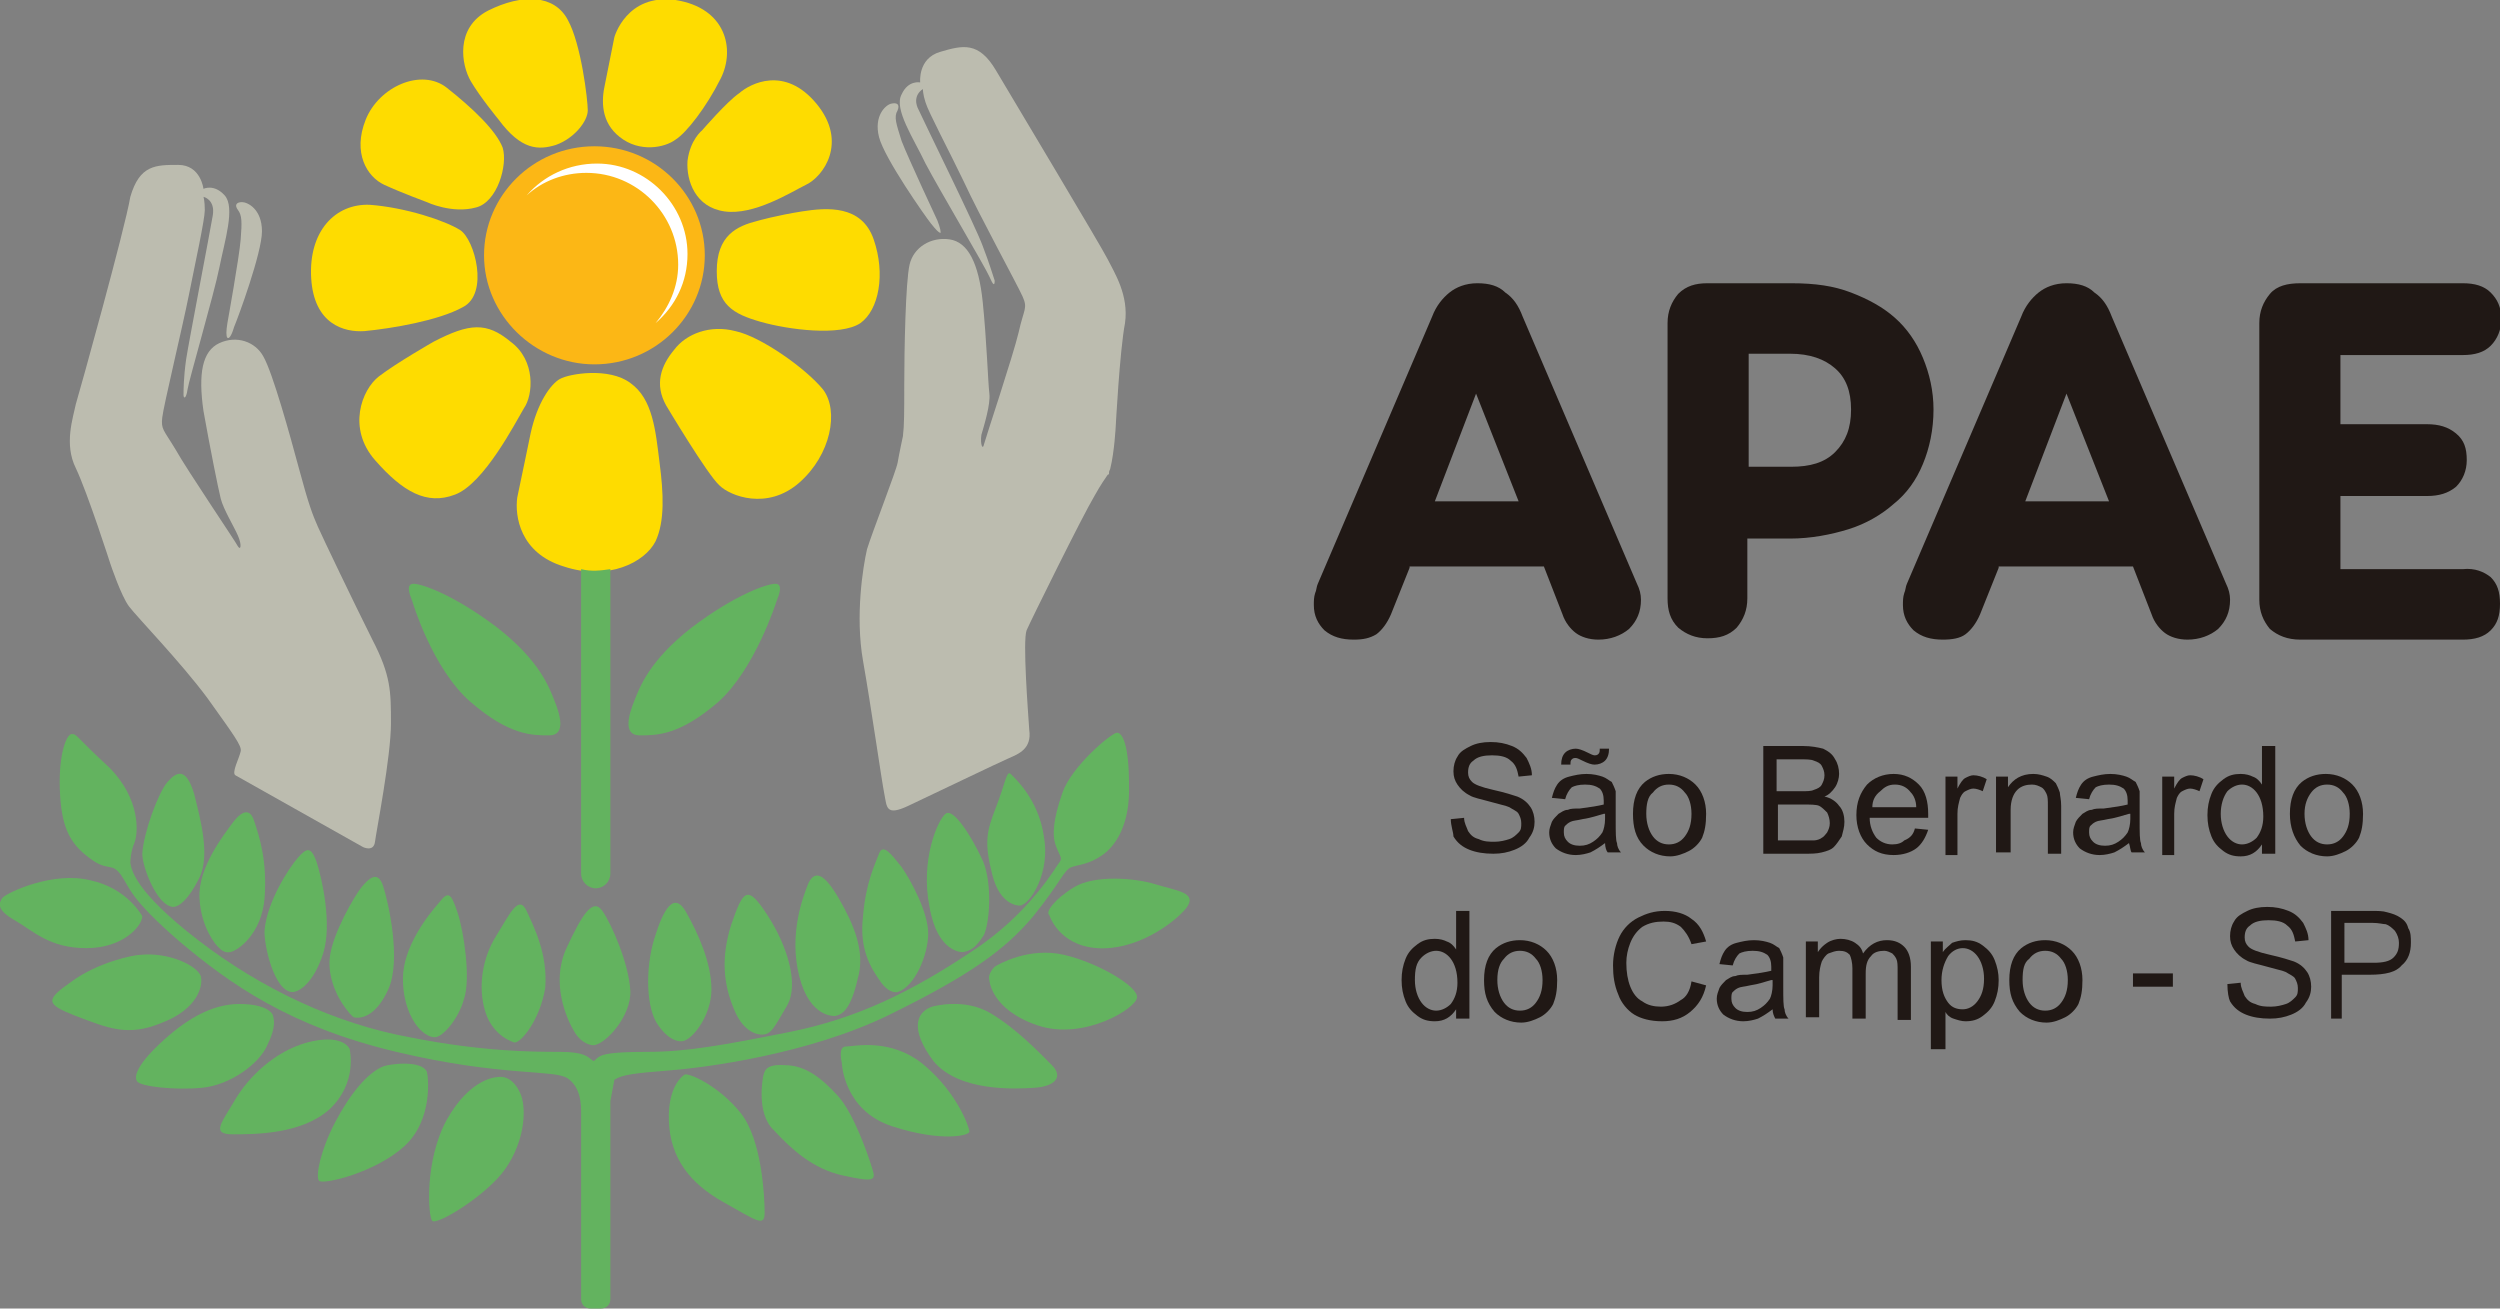 <?xml version="1.0" encoding="utf-8"?>
<!-- Generator: Adobe Illustrator 18.0.0, SVG Export Plug-In . SVG Version: 6.00 Build 0)  -->
<!DOCTYPE svg PUBLIC "-//W3C//DTD SVG 1.1//EN" "http://www.w3.org/Graphics/SVG/1.1/DTD/svg11.dtd">
<svg version="1.1" id="Layer_1" xmlns="http://www.w3.org/2000/svg" xmlns:xlink="http://www.w3.org/1999/xlink" x="0px" y="0px"
	 viewBox="0 0 188 98.4" enable-background="new 0 0 188 98.4" xml:space="preserve">
<rect x="0" y="0" width="188" height="98.4" fill="#808080" stroke="none"/>
<g>
	<g>
		<g>
			<path fill-rule="evenodd" clip-rule="evenodd" fill="#BCBCAF" d="M17.7,58.3l9.6,5.4c0,0,0.8,0.4,0.9-0.4s1.2-6.4,1.2-8.9
				c0-2.4,0-3.6-1.4-6.3c-1.4-2.8-3.7-7.6-4.1-8.5c-0.4-0.9-0.7-1.7-1.4-4.3c-0.7-2.6-2-7.3-2.7-8.5c-0.6-1.1-2-1.6-3.3-1
				c-1.3,0.6-1.6,2.3-1.2,5.1c0.5,2.8,1.1,5.8,1.3,6.6s1,2.1,1.3,2.8c0.3,0.7,0.2,1.1,0,0.8c-0.2-0.4-3.8-5.7-4.7-7.3
				c-0.9-1.5-1.1-1.5-1-2.4c0.1-0.9,1.5-6.7,2-9.2c0.5-2.5,1.2-5.7,1.2-6.4c0-0.7-0.1-1-0.1-1s0.9,0.2,0.7,1.4
				c-0.2,1.2-1.8,9.5-2,10.8c-0.2,1.4-0.2,2.4-0.2,2.7c0,0.3,0.2,0.3,0.3-0.4c0.1-0.7,2-7.2,2.4-9.2s1.2-4.5,0.4-5.4
				c-0.8-0.9-1.6-0.5-1.6-0.5s-0.2-1.8-1.9-1.8c-1.7,0-2.9,0-3.6,2.4C9.4,17.2,6,29.4,5.7,30.4c-0.2,1-0.9,3,0,4.8
				c0.9,1.9,2.6,7.2,2.6,7.2s0.8,2.4,1.4,3.2c0.6,0.8,3.9,4.2,5.9,6.9c2,2.8,2.6,3.6,2.5,4C18,57,17.4,58.1,17.7,58.3L17.7,58.3z"/>
			<path fill-rule="evenodd" clip-rule="evenodd" fill="#BCBCAF" d="M17.1,24.3c0,0,0.9-5,1-6.3c0.1-1.3,0.1-1.8-0.2-2.2
				c-0.3-0.4-0.1-0.6,0.3-0.6s1.5,0.5,1.5,2.2c0,1.6-1.8,6.5-2.1,7.2c-0.2,0.7-0.4,0.9-0.5,0.8C17,25.3,17,24.9,17.1,24.3L17.1,24.3
				z"/>
		</g>
		<g>
			<path fill-rule="evenodd" clip-rule="evenodd" fill="#BCBCAF" d="M67.9,32.8C68,32,68,31,68,29c0-2.7,0.1-7.8,0.4-9.1
				c0.3-1.3,1.6-2.1,3-1.9c1.4,0.2,2.2,1.8,2.5,4.7s0.4,6.1,0.5,6.9c0.1,0.8-0.4,2.4-0.6,3.1c-0.1,0.7,0.1,1.2,0.2,0.7
				c0.1-0.4,2.2-6.7,2.6-8.4c0.4-1.8,0.7-1.8,0.3-2.7c-0.4-0.9-3.3-6.2-4.4-8.6c-1.1-2.3-2.7-5.3-2.9-6c-0.2-0.6-0.2-1-0.2-1
				s-0.9,0.5-0.3,1.6c0.5,1.1,4.3,8.8,4.8,10.2c0.5,1.3,0.8,2.3,0.9,2.6c0,0.4-0.1,0.4-0.4-0.3c-0.3-0.7-3.8-6.6-4.8-8.5
				c-0.9-1.9-2.4-4.1-1.8-5.2c0.5-1.1,1.4-0.9,1.4-0.9S69,4.4,70.7,3.9c1.7-0.5,2.9-0.8,4.2,1.4c1.3,2.2,7.9,13.2,8.4,14.2
				c0.5,1,1.6,2.7,1.3,4.8c-0.4,2.1-0.7,7.8-0.7,7.8s-0.1,1.9-0.4,3.1l0,0c0,0.1-0.1,0.2-0.1,0.3c0,0,0,0.1,0,0.1c0,0,0,0.1-0.1,0.1
				c-0.2,0.3-0.5,0.7-1,1.6c-0.9,1.5-4.8,9.4-5.1,10.1c-0.3,0.8,0.1,6,0.2,7.5c0.2,1.4-0.8,1.8-1.5,2.1c-0.7,0.3-5.9,2.8-7.6,3.6
				c-1.7,0.8-1.6,0.1-1.8-0.9c-0.2-1-1-6.6-1.6-10c-0.6-3.4,0-7.1,0.3-8.4c0.4-1.3,2.2-5.9,2.3-6.5C67.6,34.2,67.9,32.8,67.9,32.8
				L67.9,32.8z"/>
			<path fill-rule="evenodd" clip-rule="evenodd" fill="#BCBCAF" d="M70.5,16.6c0,0-2.2-4.7-2.7-6c-0.4-1.3-0.6-1.8-0.3-2.3
				c0.2-0.5-0.1-0.6-0.5-0.5c-0.4,0.1-1.3,0.9-0.9,2.5c0.4,1.6,3.5,6,3.9,6.5s0.6,0.7,0.7,0.7C70.8,17.6,70.7,17.1,70.5,16.6
				L70.5,16.6z"/>
		</g>
		<g>
			<path fill-rule="evenodd" clip-rule="evenodd" fill="#FEDC00" d="M45.5,6.3l0.7-3.5c0,0,0.9-3.3,4.6-2.8c3.8,0.6,4.5,3.7,3.4,5.9
				c-1.1,2.2-2.6,4.1-3.4,4.6c-0.8,0.6-2.7,1-4.2-0.2C45.2,9.2,45.2,7.6,45.5,6.3L45.5,6.3z"/>
			<path fill-rule="evenodd" clip-rule="evenodd" fill="#FEDC00" d="M52.8,9.8c0,0,1.9-2.2,2.8-2.8c0.8-0.7,3.4-2.1,5.8,0.8
				c2.4,2.9,0.5,5.5-0.8,6.1c-1.2,0.6-3.9,2.3-6.1,2c-2.2-0.3-2.9-2.3-2.8-3.8C51.9,10.5,52.8,9.8,52.8,9.8L52.8,9.8z"/>
			<path fill-rule="evenodd" clip-rule="evenodd" fill="#FEDC00" d="M57,16.6c0,0,1.4-0.4,3.3-0.7c1.9-0.3,4.5-0.5,5.4,2.1
				c0.9,2.6,0.4,5.3-1,6.3c-1.5,1-5.4,0.5-7.5-0.1c-2.1-0.6-3.3-1.3-3.3-3.8C53.9,17.7,55.4,17,57,16.6L57,16.6z"/>
			<path fill-rule="evenodd" clip-rule="evenodd" fill="#FEDC00" d="M37.5,9c0,0-1.4-1.7-2.1-2.9c-0.7-1.2-1.2-4,1.3-5.3
				c2.6-1.3,5-1.2,6,0.7c1,1.8,1.5,6,1.5,6.8c0,0.8-1,2.1-2.4,2.6C40.5,11.3,39.2,11.3,37.5,9L37.5,9z"/>
			<path fill-rule="evenodd" clip-rule="evenodd" fill="#FEDC00" d="M32.1,15.2c0,0-1.9-0.7-3.2-1.3c-1.3-0.6-2.4-2.4-1.4-4.9
				c1-2.5,4.2-3.9,6.1-2.4c1.9,1.5,3.7,3.2,4.2,4.5c0.4,1.3-0.4,4.1-2,4.5C34,16.1,32.1,15.2,32.1,15.2L32.1,15.2z"/>
			<path fill-rule="evenodd" clip-rule="evenodd" fill="#FEDC00" d="M27.4,24.9c-1.5,0.1-3.8-0.5-4-4c-0.2-3.5,1.8-5.6,4.4-5.5
				c2.7,0.2,5.7,1.2,6.8,1.9c1.1,0.7,2.2,4.8,0.2,5.8C33,24.1,29.5,24.7,27.4,24.9L27.4,24.9z"/>
			<path fill-rule="evenodd" clip-rule="evenodd" fill="#FEDC00" d="M32.6,25.7c0,0-2.8,1.6-4.1,2.6c-1.3,1-2.4,3.9-0.3,6.3
				c2.1,2.4,3.9,3.4,6,2.6c2.2-0.8,4.6-5.5,5.2-6.5c0.7-1,0.9-3.6-1-5C36.6,24.2,35.3,24.3,32.6,25.7L32.6,25.7z"/>
			<path fill-rule="evenodd" clip-rule="evenodd" fill="#FEDC00" d="M39.9,32.6c0,0-0.7,3.4-1,4.8c-0.2,1.4,0.2,4.2,3.5,5.2
				c3.3,1.1,6.1-0.3,6.9-1.9c0.7-1.5,0.6-3.6,0.3-5.9c-0.3-2.4-0.5-4.8-2.2-6c-1.6-1.2-4.6-0.7-5.3-0.3
				C41.4,28.9,40.4,30.3,39.9,32.6L39.9,32.6z"/>
			<path fill-rule="evenodd" clip-rule="evenodd" fill="#FEDC00" d="M50.1,30.5c0,0,3.1,5.2,4,6c0.8,0.8,3.6,1.9,6-0.2
				c2.4-2.1,3-5.4,1.8-7c-1.3-1.6-4.7-4-6.6-4.4c-1.9-0.5-3.7,0.2-4.6,1.4C49.7,27.5,49.2,28.9,50.1,30.5L50.1,30.5z"/>
		</g>
		<g>
			<path fill-rule="evenodd" clip-rule="evenodd" fill="#FCB715" d="M44.7,27.4c4.6,0,8.3-3.7,8.3-8.2c0-4.5-3.7-8.2-8.3-8.2
				c-4.6,0-8.3,3.7-8.3,8.2C36.4,23.7,40.2,27.4,44.7,27.4L44.7,27.4z"/>
			<path fill-rule="evenodd" clip-rule="evenodd" fill="#FFFFFF" d="M51.7,19.1c0,2.1-0.9,3.9-2.4,5.2c1-1.2,1.7-2.7,1.7-4.4
				c0-3.8-3.1-6.9-6.9-6.9c-1.7,0-3.3,0.6-4.5,1.7c1.3-1.5,3.2-2.4,5.3-2.4C48.6,12.3,51.7,15.4,51.7,19.1z"/>
		</g>
		<g>
			<path fill-rule="evenodd" clip-rule="evenodd" fill="#63B35F" d="M45.9,42.8v22.9c0,0.6-0.5,1.1-1.1,1.1l0,0
				c-0.6,0-1.1-0.5-1.1-1.1V42.8C44.5,43,45.2,42.9,45.9,42.8L45.9,42.8z"/>
			<path fill-rule="evenodd" clip-rule="evenodd" fill="#63B35F" d="M31,45.2c0,0,1.5,5.1,4.4,7.6c2.9,2.5,4.6,2.5,5.9,2.5
				c1.3,0,0.8-1.6,0.4-2.6c-0.4-1-1.1-3-4.3-5.5c-3.3-2.5-5.7-3.3-6.3-3.3C30.5,43.9,30.8,44.7,31,45.2L31,45.2z"/>
			<path fill-rule="evenodd" clip-rule="evenodd" fill="#63B35F" d="M58.4,45.2c0,0-1.6,5.1-4.4,7.6c-2.9,2.5-4.6,2.5-5.9,2.5
				c-1.3,0-0.8-1.6-0.4-2.6c0.4-1,1.1-3,4.3-5.5c3.3-2.5,5.7-3.3,6.3-3.3C58.9,43.9,58.6,44.7,58.4,45.2L58.4,45.2z"/>
		</g>
		<g>
			<path fill-rule="evenodd" clip-rule="evenodd" fill="#63B35F" d="M45.9,82.8v14.9c0,0.4-0.3,0.7-0.7,0.7h-0.8
				c-0.4,0-0.7-0.3-0.7-0.7v-14c0-0.6,0-1.9-1-2.6c-1-0.7-4.9-0.1-12.9-2c-8-1.9-12.5-5.1-16.3-8.3c-3.8-3.3-3.7-4-4.4-5
				c-0.7-1-1-0.2-2.4-1.3c-1.5-1.1-2.1-2.4-2.2-5.1c-0.1-2.7,0.5-4.2,0.9-4.2c0.4,0,0.3,0.2,2.8,2.5c2.4,2.4,2.2,5,1.9,5.7
				c-0.3,0.7-0.3,1.5-0.3,1.5c0.1,0.5,0.3,2.1,5.1,5.8c4.8,3.7,10.4,6.3,15.9,7.3c5.5,1.1,9.4,1.1,11.3,1.1c1.9,0,2.1,0.4,2.4,0.6
				c0.2,0.2,0.2,0,0.5-0.2c0.3-0.2,0.8-0.4,3.7-0.4c2.9,0,5.7-0.5,10.7-1.5c5-1,9.1-3,13.6-6c4.5-2.9,6.5-6.6,6.7-6.8
				c0.2-0.3,0-0.4-0.3-1.2c-0.3-0.8-0.2-2,0.5-4c0.7-2,3.7-4.5,4.1-4.5c0.4,0,0.9,0.9,0.9,3.9c0.1,3-1,4.6-2,5.3
				c-1,0.7-1.7,0.7-2.3,0.9c-0.6,0.2-0.8,1.1-2.9,3.7c-2.1,2.5-4.7,4.4-10.8,7.4c-6.1,3-14,4-16.6,4.2c-2.5,0.2-3.5,0.3-4.1,0.7
				C46.1,81.7,46,82.3,45.9,82.8L45.9,82.8z"/>
			<path fill-rule="evenodd" clip-rule="evenodd" fill="#63B35F" d="M10.7,64.2c0.1-1.6,1.2-4.6,1.9-5.4c0.7-0.8,1.4-1.1,2,0.9
				c0.5,2,1.2,4.6,0.4,6.3c-0.8,1.6-1.5,2.2-2,2.2C11.8,68.1,10.7,65.2,10.7,64.2L10.7,64.2z"/>
			<path fill-rule="evenodd" clip-rule="evenodd" fill="#63B35F" d="M16.3,71.1c0,0-1.2-1.3-1.3-3.6c-0.1-2.3,1.9-4.8,2.4-5.5
				c0.5-0.7,1.3-1.5,1.7-0.3c0.4,1.2,1,3,0.8,5.8c-0.2,2.7-2,4-2.6,4.1C16.8,71.7,16.5,71.3,16.3,71.1L16.3,71.1z"/>
			<path fill-rule="evenodd" clip-rule="evenodd" fill="#63B35F" d="M19.9,69.9c0.2-2.1,1.8-4.6,2.5-5.4c0.7-0.8,1-0.8,1.4,0.3
				c0.4,1.2,1.2,4.7,0.5,6.9c-0.7,2.2-1.8,2.9-2.3,2.9C20.6,74.6,19.8,70.9,19.9,69.9L19.9,69.9z"/>
			<path fill-rule="evenodd" clip-rule="evenodd" fill="#63B35F" d="M25.7,75.4c0,0-1.1-1.6-0.9-3.4c0.2-1.8,1.9-4.7,2.4-5.3
				c0.5-0.6,1.2-1.3,1.6-0.1c0.4,1.2,1.4,5.6,0.4,7.8c-1,2.2-2.2,2.2-2.6,2.1C26.2,76.2,25.7,75.4,25.7,75.4L25.7,75.4z"/>
			<path fill-rule="evenodd" clip-rule="evenodd" fill="#63B35F" d="M31.4,77.2c0,0-1.1-1.2-1.1-3.6c0-2.4,1.9-4.8,2.7-5.7
				c0.7-0.9,0.9-0.8,1.4,0.7c0.5,1.5,1,5,0.5,6.5c-0.4,1.5-1.6,2.9-2.2,2.9C32,78,31.4,77.2,31.4,77.2L31.4,77.2z"/>
			<path fill-rule="evenodd" clip-rule="evenodd" fill="#63B35F" d="M38.7,78.4c0,0-1.6-0.4-2.2-2.3c-0.6-1.9-0.2-4.1,0.8-5.7
				s1.7-3.2,2.3-1.9c0.6,1.3,1.6,3.3,1.4,5.8C40.6,76.7,39.2,78.4,38.7,78.4L38.7,78.4z"/>
			<path fill-rule="evenodd" clip-rule="evenodd" fill="#63B35F" d="M44.6,78.6c0,0-0.8,0-1.4-1c-0.6-1-1.8-3.7-0.6-6.3
				c1.2-2.6,2-3.8,2.7-2.8c0.7,1,2,4,2.1,6C47.5,76.4,45.5,78.6,44.6,78.6L44.6,78.6z"/>
			<path fill-rule="evenodd" clip-rule="evenodd" fill="#63B35F" d="M51.2,78.3c0,0-0.8,0.1-1.7-1.2c-0.9-1.2-1-4.2-0.3-6.5
				c0.7-2.3,1.5-3.6,2.4-2c0.9,1.6,1.9,3.8,1.9,5.8C53.5,76.5,51.9,78.4,51.2,78.3L51.2,78.3z"/>
			<path fill-rule="evenodd" clip-rule="evenodd" fill="#63B35F" d="M57.3,77.8c0,0-1.3,0.1-2.1-1.9c-0.8-1.9-1-3.9-0.2-6.4
				c0.9-2.6,1.2-3,2.7-0.7c1.5,2.3,2.4,5.2,1.5,6.8C58.2,77.3,58,77.8,57.3,77.8L57.3,77.8z"/>
			<path fill-rule="evenodd" clip-rule="evenodd" fill="#63B35F" d="M62.8,76.4c0,0-1.9,0.2-2.7-3c-0.8-3.2,0.3-6,0.7-7
				c0.5-1,1.2-0.7,2.3,1.2c1.1,1.9,2,4,1.4,6C64,75.8,63.4,76.3,62.8,76.4L62.8,76.4z"/>
			<path fill-rule="evenodd" clip-rule="evenodd" fill="#63B35F" d="M67.5,74.6c0,0-0.6,0.2-1.3-0.8c-0.7-1-1.6-2.4-1.3-4.9
				c0.2-2.5,0.9-3.9,1.2-4.7c0.3-0.8,0.9,0,1.7,1c0.7,1,2,3.4,2,5C69.8,71.8,68.8,74.2,67.5,74.6L67.5,74.6z"/>
			<path fill-rule="evenodd" clip-rule="evenodd" fill="#63B35F" d="M72.4,71.6c0,0-1.9,0.1-2.5-3.4c-0.7-3.5,0.6-6.5,1.2-7
				c0.6-0.5,2,1.8,2.7,3.3c0.8,1.5,0.7,4.6,0.2,5.8C73.3,71.4,72.9,71.5,72.4,71.6L72.4,71.6z"/>
			<path fill-rule="evenodd" clip-rule="evenodd" fill="#63B35F" d="M76.7,68.1c0,0-1.5,0.1-2.1-2.4c-0.6-2.4-0.4-3.2,0.3-5
				c0.7-1.8,0.8-2.8,1.1-2.5c0.3,0.3,2.1,1.9,2.5,4.7C79,65.6,77.5,68,76.7,68.1L76.7,68.1z"/>
			<path fill-rule="evenodd" clip-rule="evenodd" fill="#63B35F" d="M10.7,68.9c0,0-1.1-2.1-3.9-2.7c-2.8-0.7-6.2,0.9-6.6,1.3
				c-0.3,0.4-0.5,0.9,0.9,1.7c1.4,0.8,2.6,2.1,5.4,2.1S10.7,69.6,10.7,68.9L10.7,68.9z"/>
			<path fill-rule="evenodd" clip-rule="evenodd" fill="#63B35F" d="M10.6,71.8c-0.6,0-3.3,0.6-5.2,2c-2,1.4-2,1.7,0.3,2.6
				c2.4,0.9,3.9,1.6,6.5,0.5c2.6-1,3.1-2.7,2.9-3.5C14.8,72.6,12.7,71.6,10.6,71.8L10.6,71.8z"/>
			<path fill-rule="evenodd" clip-rule="evenodd" fill="#63B35F" d="M20.5,76.3c0,0-0.3-0.8-2.5-0.8c-2.2,0-4.2,1.3-6,3
				c-1.8,1.7-1.9,2.5-1.7,2.8c0.2,0.4,2.8,0.7,4.9,0.5c2.1-0.2,4.3-1.8,4.9-3.2C20.8,77.2,20.6,76.6,20.5,76.3L20.5,76.3z"/>
			<path fill-rule="evenodd" clip-rule="evenodd" fill="#63B35F" d="M26.3,78.9c0,0-0.4-1.1-2.8-0.6c-2.4,0.5-4.5,2.3-5.7,4.2
				c-1.1,1.9-2,2.8-0.3,2.8c1.7,0,5.2,0,7.3-1.9C26.9,81.4,26.3,79,26.3,78.9L26.3,78.9z"/>
			<path fill-rule="evenodd" clip-rule="evenodd" fill="#63B35F" d="M28.8,80.2c-1.2,0.5-2.5,2.1-3.6,4.2c-1.1,2.1-1.5,4.1-1.2,4.4
				c0.3,0.3,4.2-0.6,6.4-2.6c2.2-2,1.8-5.3,1.7-5.6C31.7,79.7,29.3,80,28.8,80.2L28.8,80.2z"/>
			<path fill-rule="evenodd" clip-rule="evenodd" fill="#63B35F" d="M37.4,81c0,0-2,0-3.8,3.2c-1.7,3.1-1.4,7.3-1.1,7.6
				c0.3,0.4,4.1-1.9,5.5-3.9c1.4-2,1.6-4.3,1.2-5.5C38.7,81.1,37.9,80.9,37.4,81L37.4,81z"/>
			<path fill-rule="evenodd" clip-rule="evenodd" fill="#63B35F" d="M51.5,80.8c0,0-1.3,0.7-1.2,3.5c0.1,2.8,1.6,4.7,4.1,6.1
				c2.5,1.4,3.1,1.9,3.1,0.8c0-1.2-0.2-5.5-1.8-7.5C54.1,81.7,51.9,80.7,51.5,80.8L51.5,80.8z"/>
			<path fill-rule="evenodd" clip-rule="evenodd" fill="#63B35F" d="M57.4,80.9c0,0-0.6,2.8,0.8,4.1c1.3,1.4,2.9,2.9,5.2,3.4
				c2.3,0.5,2.5,0.4,2.2-0.5c-0.3-1-1.4-4.2-2.6-5.5c-1.2-1.3-2.4-2.3-4-2.3C57.5,80,57.5,80.6,57.4,80.9L57.4,80.9z"/>
			<path fill-rule="evenodd" clip-rule="evenodd" fill="#63B35F" d="M63.3,79.9c0,0,0.1,3.6,3.8,4.8c3.7,1.2,5.8,0.7,5.8,0.4
				c0-0.3-0.9-2.9-3.4-5c-2.5-2.1-5.3-1.4-5.9-1.4C63,78.7,63.3,79.9,63.3,79.9L63.3,79.9z"/>
			<path fill-rule="evenodd" clip-rule="evenodd" fill="#63B35F" d="M70.1,75.7c0,0,2.4-0.7,4.4,0.5c2,1.2,3.7,3,4.6,3.9
				c0.9,0.9,0.2,1.6-1.3,1.7c-1.5,0.1-5.7,0.3-7.6-2C68.4,77.4,68.9,76.1,70.1,75.7L70.1,75.7z"/>
			<path fill-rule="evenodd" clip-rule="evenodd" fill="#63B35F" d="M74.4,73.7c0,0,0.1,2.2,3.6,3.4c3.5,1.2,7.5-1.3,7.5-2.1
				c0.1-0.8-2.9-2.6-5.5-3.2c-2.6-0.6-4.9,0.7-5.2,0.9C74.5,73,74.3,73.4,74.4,73.7L74.4,73.7z"/>
			<path fill-rule="evenodd" clip-rule="evenodd" fill="#63B35F" d="M78.9,68.8c0,0,0.7,2.3,3.6,2.5c2.9,0.2,5.7-1.8,6.7-3
				c0.9-1.2-0.7-1.3-2.3-1.8c-1.6-0.5-4.6-0.7-6.1,0.2S78.6,68.6,78.9,68.8L78.9,68.8z"/>
		</g>
	</g>
	<g>
		<g>
			<path fill="#201815" d="M109.1,61.6l1-0.1c0,0.4,0.2,0.7,0.3,1c0.2,0.3,0.4,0.5,0.8,0.6c0.4,0.2,0.8,0.2,1.2,0.2
				c0.4,0,0.8-0.1,1.1-0.2c0.3-0.1,0.5-0.3,0.7-0.5c0.2-0.2,0.2-0.4,0.2-0.7c0-0.3-0.1-0.5-0.2-0.7c-0.1-0.2-0.4-0.3-0.7-0.5
				c-0.2-0.1-0.7-0.2-1.4-0.4c-0.7-0.2-1.3-0.3-1.6-0.5c-0.4-0.2-0.7-0.5-0.9-0.8c-0.2-0.3-0.3-0.6-0.3-1c0-0.4,0.1-0.8,0.3-1.1
				c0.2-0.4,0.6-0.6,1-0.8c0.4-0.2,0.9-0.3,1.5-0.3c0.6,0,1.1,0.1,1.6,0.3c0.5,0.2,0.8,0.5,1.1,0.9c0.2,0.4,0.4,0.8,0.4,1.3l-1,0.1
				c-0.1-0.5-0.2-0.9-0.6-1.2c-0.3-0.3-0.8-0.4-1.4-0.4c-0.6,0-1.1,0.1-1.4,0.4c-0.3,0.2-0.4,0.5-0.4,0.9c0,0.3,0.1,0.5,0.3,0.7
				c0.2,0.2,0.7,0.4,1.6,0.6c0.9,0.2,1.5,0.4,1.8,0.5c0.5,0.2,0.8,0.5,1,0.8c0.2,0.3,0.3,0.7,0.3,1.1c0,0.4-0.1,0.8-0.4,1.2
				c-0.2,0.4-0.6,0.7-1.1,0.9c-0.5,0.2-1,0.3-1.6,0.3c-0.7,0-1.3-0.1-1.8-0.3c-0.5-0.2-0.9-0.5-1.2-1
				C109.3,62.6,109.1,62.1,109.1,61.6z"/>
			<path fill="#201815" d="M120.7,63.4c-0.4,0.3-0.7,0.5-1.1,0.7c-0.3,0.1-0.7,0.2-1.1,0.2c-0.6,0-1.1-0.2-1.5-0.5
				c-0.3-0.3-0.5-0.7-0.5-1.2c0-0.3,0.1-0.5,0.2-0.8c0.1-0.2,0.3-0.4,0.5-0.6c0.2-0.1,0.4-0.3,0.7-0.3c0.2-0.1,0.5-0.1,0.9-0.1
				c0.8-0.1,1.4-0.2,1.8-0.3c0-0.1,0-0.2,0-0.3c0-0.4-0.1-0.7-0.3-0.9c-0.3-0.2-0.6-0.3-1.1-0.3c-0.5,0-0.8,0.1-1,0.2
				c-0.2,0.2-0.4,0.5-0.5,0.9l-1-0.1c0.1-0.4,0.2-0.7,0.4-1c0.2-0.3,0.5-0.5,0.9-0.6c0.4-0.1,0.8-0.2,1.3-0.2c0.5,0,0.9,0.1,1.2,0.2
				c0.3,0.1,0.5,0.3,0.7,0.4c0.1,0.2,0.2,0.4,0.3,0.7c0,0.2,0,0.5,0,0.9v1.3c0,0.9,0,1.5,0.1,1.7c0,0.2,0.1,0.5,0.3,0.7h-1
				C120.8,64,120.7,63.7,120.7,63.4z M117.4,57.5c0-0.4,0.1-0.7,0.3-0.9c0.2-0.2,0.5-0.3,0.8-0.3c0.2,0,0.5,0.1,0.9,0.3
				c0.2,0.1,0.4,0.2,0.5,0.2c0.1,0,0.2,0,0.3-0.1c0.1-0.1,0.1-0.2,0.1-0.4h0.7c0,0.4-0.1,0.7-0.3,0.9c-0.2,0.2-0.5,0.3-0.8,0.3
				c-0.2,0-0.5-0.1-0.9-0.3c-0.2-0.1-0.4-0.2-0.5-0.2c-0.1,0-0.2,0-0.3,0.1c-0.1,0.1-0.1,0.2-0.1,0.4H117.4z M120.6,61.2
				c-0.4,0.1-0.9,0.3-1.6,0.4c-0.4,0.1-0.7,0.1-0.9,0.2c-0.2,0.1-0.3,0.2-0.4,0.3c-0.1,0.1-0.1,0.3-0.1,0.5c0,0.3,0.1,0.5,0.3,0.7
				c0.2,0.2,0.5,0.3,0.9,0.3c0.4,0,0.7-0.1,1-0.3c0.3-0.2,0.5-0.4,0.7-0.7c0.1-0.2,0.2-0.6,0.2-1V61.2z"/>
			<path fill="#201815" d="M122.8,61.2c0-1.1,0.3-1.9,0.9-2.4c0.5-0.4,1.1-0.6,1.8-0.6c0.8,0,1.5,0.3,2,0.8c0.5,0.5,0.8,1.3,0.8,2.2
				c0,0.8-0.1,1.3-0.3,1.8c-0.2,0.4-0.6,0.8-1,1c-0.4,0.2-0.9,0.4-1.4,0.4c-0.8,0-1.5-0.3-2-0.8C123,63,122.8,62.2,122.8,61.2z
				 M123.8,61.2c0,0.7,0.2,1.3,0.5,1.7c0.3,0.4,0.7,0.6,1.2,0.6c0.5,0,0.9-0.2,1.2-0.6c0.3-0.4,0.5-0.9,0.5-1.7
				c0-0.7-0.2-1.3-0.5-1.6c-0.3-0.4-0.7-0.6-1.2-0.6c-0.5,0-0.9,0.2-1.2,0.6C123.9,59.9,123.8,60.5,123.8,61.2z"/>
			<path fill="#201815" d="M132.6,64.2v-8.1h3c0.6,0,1.1,0.1,1.5,0.2c0.4,0.2,0.7,0.4,0.9,0.8c0.2,0.3,0.3,0.7,0.3,1.1
				c0,0.3-0.1,0.7-0.3,1c-0.2,0.3-0.5,0.6-0.8,0.7c0.5,0.1,0.9,0.4,1.1,0.7c0.3,0.3,0.4,0.8,0.4,1.2c0,0.4-0.1,0.7-0.2,1.1
				c-0.2,0.3-0.4,0.6-0.6,0.8c-0.2,0.2-0.5,0.3-0.9,0.4c-0.4,0.1-0.8,0.1-1.3,0.1H132.6z M133.7,59.5h1.7c0.5,0,0.8,0,1-0.1
				c0.3-0.1,0.5-0.2,0.6-0.4c0.1-0.2,0.2-0.4,0.2-0.7c0-0.3-0.1-0.5-0.2-0.7c-0.1-0.2-0.3-0.3-0.6-0.4c-0.2-0.1-0.6-0.1-1.2-0.1
				h-1.6V59.5z M133.7,63.2h2c0.3,0,0.6,0,0.7,0c0.2,0,0.5-0.1,0.6-0.2c0.2-0.1,0.3-0.3,0.4-0.4c0.1-0.2,0.2-0.4,0.2-0.7
				c0-0.3-0.1-0.6-0.2-0.8c-0.2-0.2-0.4-0.4-0.6-0.5s-0.7-0.1-1.2-0.1h-1.9V63.2z"/>
			<path fill="#201815" d="M144,62.3l1,0.1c-0.2,0.6-0.5,1.1-0.9,1.4s-1,0.5-1.7,0.5c-0.9,0-1.5-0.3-2-0.8c-0.5-0.5-0.8-1.3-0.8-2.2
				c0-1,0.3-1.7,0.8-2.3c0.5-0.5,1.2-0.8,2-0.8c0.8,0,1.4,0.3,1.9,0.8c0.5,0.5,0.7,1.3,0.7,2.2c0,0.1,0,0.1,0,0.3h-4.4
				c0,0.6,0.2,1.1,0.5,1.5c0.3,0.3,0.7,0.5,1.2,0.5c0.4,0,0.7-0.1,0.9-0.3C143.7,63,143.9,62.7,144,62.3z M140.8,60.7h3.3
				c0-0.5-0.2-0.9-0.4-1.1c-0.3-0.4-0.7-0.6-1.2-0.6c-0.5,0-0.8,0.2-1.1,0.5C141,59.8,140.8,60.2,140.8,60.7z"/>
			<path fill="#201815" d="M146.3,64.2v-5.8h0.9v0.9c0.2-0.4,0.4-0.7,0.6-0.8c0.2-0.1,0.4-0.2,0.6-0.2c0.3,0,0.7,0.1,1,0.3l-0.3,0.9
				c-0.2-0.1-0.5-0.2-0.7-0.2c-0.2,0-0.4,0.1-0.6,0.2c-0.2,0.1-0.3,0.3-0.4,0.5c-0.1,0.4-0.2,0.7-0.2,1.2v3.1H146.3z"/>
			<path fill="#201815" d="M150.1,64.2v-5.8h0.9v0.8c0.4-0.6,1-1,1.9-1c0.4,0,0.7,0.1,1,0.2c0.3,0.1,0.5,0.3,0.7,0.5
				c0.1,0.2,0.2,0.4,0.3,0.7c0,0.2,0.1,0.5,0.1,1v3.6h-1v-3.6c0-0.4,0-0.7-0.1-0.9c-0.1-0.2-0.2-0.4-0.4-0.5
				c-0.2-0.1-0.4-0.2-0.7-0.2c-0.4,0-0.8,0.1-1.1,0.4c-0.3,0.3-0.5,0.8-0.5,1.5v3.2H150.1z"/>
			<path fill="#201815" d="M160.1,63.4c-0.4,0.3-0.7,0.5-1.1,0.7c-0.3,0.1-0.7,0.2-1.1,0.2c-0.6,0-1.1-0.2-1.5-0.5
				c-0.3-0.3-0.5-0.7-0.5-1.2c0-0.3,0.1-0.5,0.2-0.8c0.1-0.2,0.3-0.4,0.5-0.6c0.2-0.1,0.4-0.3,0.7-0.3c0.2-0.1,0.5-0.1,0.9-0.1
				c0.8-0.1,1.4-0.2,1.8-0.3c0-0.1,0-0.2,0-0.3c0-0.4-0.1-0.7-0.3-0.9c-0.3-0.2-0.6-0.3-1.1-0.3c-0.5,0-0.8,0.1-1,0.2
				c-0.2,0.2-0.4,0.5-0.5,0.9l-1-0.1c0.1-0.4,0.2-0.7,0.4-1c0.2-0.3,0.5-0.5,0.9-0.6c0.4-0.1,0.8-0.2,1.3-0.2c0.5,0,0.9,0.1,1.2,0.2
				c0.3,0.1,0.5,0.3,0.7,0.4c0.1,0.2,0.2,0.4,0.3,0.7c0,0.2,0,0.5,0,0.9v1.3c0,0.9,0,1.5,0.1,1.7c0,0.2,0.1,0.5,0.3,0.7h-1
				C160.2,64,160.2,63.7,160.1,63.4z M160.1,61.2c-0.4,0.1-0.9,0.3-1.6,0.4c-0.4,0.1-0.7,0.1-0.9,0.2c-0.2,0.1-0.3,0.2-0.4,0.3
				c-0.1,0.1-0.1,0.3-0.1,0.5c0,0.3,0.1,0.5,0.3,0.7c0.2,0.2,0.5,0.3,0.9,0.3c0.4,0,0.7-0.1,1-0.3c0.3-0.2,0.5-0.4,0.7-0.7
				c0.1-0.2,0.2-0.6,0.2-1V61.2z"/>
			<path fill="#201815" d="M162.6,64.2v-5.8h0.9v0.9c0.2-0.4,0.4-0.7,0.6-0.8c0.2-0.1,0.4-0.2,0.6-0.2c0.3,0,0.7,0.1,1,0.3l-0.3,0.9
				c-0.2-0.1-0.5-0.2-0.7-0.2c-0.2,0-0.4,0.1-0.6,0.2c-0.2,0.1-0.3,0.3-0.4,0.5c-0.1,0.4-0.2,0.7-0.2,1.2v3.1H162.6z"/>
			<path fill="#201815" d="M170.1,64.2v-0.7c-0.4,0.6-0.9,0.9-1.6,0.9c-0.5,0-0.9-0.1-1.3-0.4c-0.4-0.3-0.7-0.6-0.9-1.1
				c-0.2-0.5-0.3-1-0.3-1.6c0-0.6,0.1-1.1,0.3-1.6c0.2-0.5,0.5-0.8,0.9-1.1c0.4-0.3,0.8-0.4,1.3-0.4c0.4,0,0.7,0.1,0.9,0.2
				c0.3,0.1,0.5,0.3,0.7,0.6v-2.9h1v8.1H170.1z M167,61.2c0,0.7,0.2,1.3,0.5,1.7c0.3,0.4,0.7,0.6,1.1,0.6c0.4,0,0.8-0.2,1.1-0.5
				c0.3-0.4,0.5-0.9,0.5-1.6c0-0.8-0.2-1.4-0.5-1.8c-0.3-0.4-0.7-0.6-1.1-0.6c-0.4,0-0.8,0.2-1.1,0.5C167.2,59.9,167,60.5,167,61.2z
				"/>
			<path fill="#201815" d="M172.2,61.2c0-1.1,0.3-1.9,0.9-2.4c0.5-0.4,1.1-0.6,1.8-0.6c0.8,0,1.5,0.3,2,0.8c0.5,0.5,0.8,1.3,0.8,2.2
				c0,0.8-0.1,1.3-0.3,1.8c-0.2,0.4-0.6,0.8-1,1c-0.4,0.2-0.9,0.4-1.4,0.4c-0.8,0-1.5-0.3-2-0.8C172.5,63,172.2,62.2,172.2,61.2z
				 M173.3,61.2c0,0.7,0.2,1.3,0.5,1.7c0.3,0.4,0.7,0.6,1.2,0.6c0.5,0,0.9-0.2,1.2-0.6c0.3-0.4,0.5-0.9,0.5-1.7
				c0-0.7-0.2-1.3-0.5-1.6c-0.3-0.4-0.7-0.6-1.2-0.6c-0.5,0-0.9,0.2-1.2,0.6S173.3,60.5,173.3,61.2z"/>
			<path fill="#201815" d="M109.5,76.6v-0.7c-0.4,0.6-0.9,0.9-1.6,0.9c-0.5,0-0.9-0.1-1.3-0.4c-0.4-0.3-0.7-0.6-0.9-1.1
				c-0.2-0.5-0.3-1-0.3-1.6c0-0.6,0.1-1.1,0.3-1.6c0.2-0.5,0.5-0.8,0.9-1.1s0.8-0.4,1.3-0.4c0.4,0,0.7,0.1,0.9,0.2
				c0.3,0.1,0.5,0.3,0.7,0.6v-2.9h1v8.1H109.5z M106.4,73.7c0,0.7,0.2,1.3,0.5,1.7c0.3,0.4,0.7,0.6,1.1,0.6c0.4,0,0.8-0.2,1.1-0.5
				c0.3-0.4,0.5-0.9,0.5-1.6c0-0.8-0.2-1.4-0.5-1.8c-0.3-0.4-0.7-0.6-1.1-0.6c-0.4,0-0.8,0.2-1.1,0.5
				C106.5,72.4,106.4,72.9,106.4,73.7z"/>
			<path fill="#201815" d="M111.6,73.7c0-1.1,0.3-1.9,0.9-2.4c0.5-0.4,1.1-0.6,1.8-0.6c0.8,0,1.5,0.3,2,0.8c0.5,0.5,0.8,1.3,0.8,2.2
				c0,0.8-0.1,1.3-0.3,1.8c-0.2,0.4-0.6,0.8-1,1s-0.9,0.4-1.4,0.4c-0.8,0-1.5-0.3-2-0.8C111.8,75.4,111.6,74.7,111.6,73.7z
				 M112.6,73.7c0,0.7,0.2,1.3,0.5,1.7c0.3,0.4,0.7,0.6,1.2,0.6c0.5,0,0.9-0.2,1.2-0.6c0.3-0.4,0.5-0.9,0.5-1.7
				c0-0.7-0.2-1.3-0.5-1.6c-0.3-0.4-0.7-0.6-1.2-0.6c-0.5,0-0.9,0.2-1.2,0.6C112.8,72.4,112.6,72.9,112.6,73.7z"/>
			<path fill="#201815" d="M127.2,73.8l1.1,0.3c-0.2,0.9-0.6,1.5-1.2,2c-0.6,0.5-1.3,0.7-2.1,0.7c-0.9,0-1.6-0.2-2.1-0.5
				s-1-0.9-1.2-1.5c-0.3-0.7-0.4-1.4-0.4-2.2c0-0.8,0.2-1.6,0.5-2.2c0.3-0.6,0.8-1.1,1.4-1.4c0.6-0.3,1.2-0.5,2-0.5
				c0.8,0,1.5,0.2,2,0.6c0.6,0.4,0.9,1,1.1,1.7l-1.1,0.2c-0.2-0.6-0.5-1-0.8-1.3c-0.4-0.3-0.8-0.4-1.3-0.4c-0.6,0-1.1,0.1-1.6,0.4
				c-0.4,0.3-0.7,0.7-0.9,1.2c-0.2,0.5-0.3,1-0.3,1.5c0,0.7,0.1,1.3,0.3,1.8c0.2,0.5,0.5,0.9,0.9,1.1c0.4,0.3,0.9,0.4,1.4,0.4
				c0.6,0,1.1-0.2,1.5-0.5C126.8,75,127.1,74.5,127.2,73.8z"/>
			<path fill="#201815" d="M133.3,75.9c-0.4,0.3-0.7,0.5-1.1,0.7c-0.3,0.1-0.7,0.2-1.1,0.2c-0.6,0-1.1-0.2-1.5-0.5
				c-0.3-0.3-0.5-0.7-0.5-1.2c0-0.3,0.1-0.5,0.2-0.8c0.1-0.2,0.3-0.4,0.5-0.6c0.2-0.1,0.4-0.3,0.7-0.3c0.2-0.1,0.5-0.1,0.9-0.1
				c0.8-0.1,1.4-0.2,1.8-0.3c0-0.1,0-0.2,0-0.3c0-0.4-0.1-0.7-0.3-0.9c-0.3-0.2-0.6-0.3-1.1-0.3c-0.5,0-0.8,0.1-1,0.2
				c-0.2,0.2-0.4,0.5-0.5,0.9l-1-0.1c0.1-0.4,0.2-0.7,0.4-1c0.2-0.3,0.5-0.5,0.9-0.6c0.4-0.1,0.8-0.2,1.3-0.2c0.5,0,0.9,0.1,1.2,0.2
				c0.3,0.1,0.5,0.3,0.7,0.4c0.1,0.2,0.2,0.4,0.3,0.7c0,0.2,0,0.5,0,0.9v1.3c0,0.9,0,1.5,0.1,1.7c0,0.2,0.1,0.5,0.3,0.7h-1
				C133.4,76.4,133.3,76.2,133.3,75.9z M133.2,73.7c-0.4,0.1-0.9,0.3-1.6,0.4c-0.4,0.1-0.7,0.1-0.9,0.2c-0.2,0.1-0.3,0.2-0.4,0.3
				c-0.1,0.1-0.1,0.3-0.1,0.5c0,0.3,0.1,0.5,0.3,0.7c0.2,0.2,0.5,0.3,0.9,0.3c0.4,0,0.7-0.1,1-0.3c0.3-0.2,0.5-0.4,0.7-0.7
				c0.1-0.2,0.2-0.6,0.2-1V73.7z"/>
			<path fill="#201815" d="M135.8,76.6v-5.8h0.9v0.8c0.2-0.3,0.4-0.5,0.7-0.7c0.3-0.2,0.7-0.3,1-0.3c0.4,0,0.8,0.1,1.1,0.3
				c0.3,0.2,0.5,0.4,0.6,0.8c0.5-0.7,1.1-1,1.8-1c0.6,0,1,0.2,1.3,0.5c0.3,0.3,0.5,0.8,0.5,1.5v4h-1v-3.7c0-0.4,0-0.7-0.1-0.9
				c-0.1-0.2-0.2-0.3-0.3-0.4c-0.2-0.1-0.4-0.2-0.6-0.2c-0.4,0-0.8,0.1-1,0.4c-0.3,0.3-0.4,0.7-0.4,1.3v3.4h-1v-3.8
				c0-0.4-0.1-0.8-0.2-1c-0.2-0.2-0.4-0.3-0.8-0.3c-0.3,0-0.5,0.1-0.8,0.2c-0.2,0.1-0.4,0.4-0.5,0.6c-0.1,0.3-0.2,0.7-0.2,1.2v3
				H135.8z"/>
			<path fill="#201815" d="M145.2,78.9v-8.1h0.9v0.8c0.2-0.3,0.5-0.5,0.7-0.7c0.3-0.1,0.6-0.2,1-0.2c0.5,0,0.9,0.1,1.3,0.4
				c0.4,0.3,0.7,0.6,0.9,1.1c0.2,0.5,0.3,1,0.3,1.5c0,0.6-0.1,1.1-0.3,1.6c-0.2,0.5-0.5,0.8-0.9,1.1c-0.4,0.3-0.8,0.4-1.3,0.4
				c-0.3,0-0.6-0.1-0.9-0.2c-0.3-0.1-0.5-0.3-0.6-0.5v2.8H145.2z M146,73.7c0,0.8,0.2,1.3,0.5,1.7s0.7,0.5,1.1,0.5
				c0.4,0,0.8-0.2,1.1-0.6c0.3-0.4,0.5-0.9,0.5-1.7c0-0.7-0.2-1.3-0.5-1.7c-0.3-0.4-0.7-0.6-1.1-0.6c-0.4,0-0.8,0.2-1.1,0.6
				C146.2,72.4,146,73,146,73.7z"/>
			<path fill="#201815" d="M151.1,73.7c0-1.1,0.3-1.9,0.9-2.4c0.5-0.4,1.1-0.6,1.8-0.6c0.8,0,1.5,0.3,2,0.8c0.5,0.5,0.8,1.3,0.8,2.2
				c0,0.8-0.1,1.3-0.3,1.8c-0.2,0.4-0.6,0.8-1,1c-0.4,0.2-0.9,0.4-1.4,0.4c-0.8,0-1.5-0.3-2-0.8C151.3,75.4,151.1,74.7,151.1,73.7z
				 M152.1,73.7c0,0.7,0.2,1.3,0.5,1.7c0.3,0.4,0.7,0.6,1.2,0.6c0.5,0,0.9-0.2,1.2-0.6c0.3-0.4,0.5-0.9,0.5-1.7
				c0-0.7-0.2-1.3-0.5-1.6c-0.3-0.4-0.7-0.6-1.2-0.6c-0.5,0-0.9,0.2-1.2,0.6C152.2,72.4,152.1,72.9,152.1,73.7z"/>
			<path fill="#201815" d="M160.4,74.2v-1h3v1H160.4z"/>
			<path fill="#201815" d="M167.5,74l1-0.1c0,0.4,0.2,0.7,0.3,1c0.2,0.3,0.4,0.5,0.8,0.6c0.4,0.2,0.8,0.2,1.2,0.2
				c0.4,0,0.8-0.1,1.1-0.2c0.3-0.1,0.5-0.3,0.7-0.5c0.2-0.2,0.2-0.4,0.2-0.7c0-0.3-0.1-0.5-0.2-0.7c-0.1-0.2-0.4-0.3-0.7-0.5
				c-0.2-0.1-0.7-0.2-1.4-0.4c-0.7-0.2-1.3-0.3-1.6-0.5c-0.4-0.2-0.7-0.5-0.9-0.8c-0.2-0.3-0.3-0.6-0.3-1c0-0.4,0.1-0.8,0.3-1.1
				c0.2-0.4,0.6-0.6,1-0.8c0.4-0.2,0.9-0.3,1.5-0.3c0.6,0,1.1,0.1,1.6,0.3c0.5,0.2,0.8,0.5,1.1,0.9c0.2,0.4,0.4,0.8,0.4,1.3l-1,0.1
				c-0.1-0.5-0.2-0.9-0.6-1.2c-0.3-0.3-0.8-0.4-1.4-0.4c-0.6,0-1.1,0.1-1.4,0.4c-0.3,0.2-0.4,0.5-0.4,0.9c0,0.3,0.1,0.5,0.3,0.7
				c0.2,0.2,0.7,0.4,1.6,0.6c0.9,0.2,1.5,0.4,1.8,0.5c0.5,0.2,0.8,0.5,1,0.8c0.2,0.3,0.3,0.7,0.3,1.1c0,0.4-0.1,0.8-0.4,1.2
				c-0.2,0.4-0.6,0.7-1.1,0.9c-0.5,0.2-1,0.3-1.6,0.3c-0.7,0-1.3-0.1-1.8-0.3c-0.5-0.2-0.9-0.5-1.2-1
				C167.6,75.1,167.5,74.6,167.5,74z"/>
			<path fill="#201815" d="M175.3,76.6v-8.1h3c0.5,0,0.9,0,1.2,0.1c0.4,0.1,0.7,0.2,1,0.4c0.3,0.2,0.5,0.4,0.6,0.8
				c0.2,0.3,0.2,0.7,0.2,1.1c0,0.7-0.2,1.3-0.7,1.7c-0.4,0.5-1.2,0.7-2.4,0.7h-2.1v3.3H175.3z M176.4,72.4h2.1
				c0.7,0,1.2-0.1,1.5-0.4c0.3-0.3,0.4-0.6,0.4-1.1c0-0.3-0.1-0.6-0.3-0.9c-0.2-0.2-0.4-0.4-0.7-0.5c-0.2,0-0.5-0.1-1-0.1h-2.1V72.4
				z"/>
		</g>
		<g>
			<path fill="#201815" d="M106,42.7l-1.4,3.5c-0.3,0.7-0.7,1.2-1.1,1.5c-0.5,0.3-1,0.4-1.7,0.4c-0.9,0-1.6-0.2-2.2-0.7
				c-0.5-0.5-0.8-1.1-0.8-1.9c0-0.3,0-0.6,0.1-0.9c0.1-0.2,0.1-0.5,0.2-0.7l8.6-20.1c0.3-0.8,0.8-1.4,1.3-1.8
				c0.5-0.4,1.2-0.7,2.1-0.7s1.6,0.2,2.1,0.7c0.6,0.4,1,1,1.3,1.8l8.6,20.1c0.2,0.4,0.3,0.8,0.3,1.2c0,0.9-0.3,1.6-0.9,2.2
				c-0.6,0.5-1.4,0.8-2.3,0.8c-0.7,0-1.3-0.2-1.7-0.5c-0.4-0.3-0.8-0.8-1-1.4l-1.4-3.6H106z M114.2,37.7l-3.2-8.1l-3.1,8.1H114.2z"
				/>
			<path fill="#201815" d="M139.2,22c1.3,0.5,2.4,1.1,3.3,1.9c0.9,0.8,1.6,1.8,2.1,3c0.5,1.2,0.8,2.5,0.8,3.9c0,1.5-0.3,2.9-0.8,4.1
				c-0.5,1.2-1.2,2.2-2.2,3c-0.9,0.8-2.1,1.5-3.4,1.9c-1.3,0.4-2.8,0.7-4.4,0.7h-3.2V45c0,0.9-0.3,1.6-0.8,2.2
				c-0.6,0.6-1.3,0.8-2.2,0.8c-0.9,0-1.6-0.3-2.2-0.8c-0.6-0.6-0.8-1.3-0.8-2.2V24.3c0-0.9,0.3-1.6,0.8-2.2c0.6-0.6,1.3-0.8,2.2-0.8
				h6.3C136.5,21.3,137.9,21.5,139.2,22z M138,34c0.8-0.8,1.2-1.8,1.2-3.2c0-1.4-0.4-2.4-1.2-3.1c-0.8-0.7-1.9-1.1-3.4-1.1h-3.1v8.5
				h3.2C136.1,35.1,137.2,34.8,138,34z"/>
			<path fill="#201815" d="M150.3,42.7l-1.4,3.5c-0.3,0.7-0.7,1.2-1.1,1.5s-1,0.4-1.7,0.4c-0.9,0-1.6-0.2-2.2-0.7
				c-0.5-0.5-0.8-1.1-0.8-1.9c0-0.3,0-0.6,0.1-0.9c0.1-0.2,0.1-0.5,0.2-0.7l8.6-20.1c0.3-0.8,0.8-1.4,1.3-1.8
				c0.5-0.4,1.2-0.7,2.1-0.7c0.9,0,1.6,0.2,2.1,0.7c0.6,0.4,1,1,1.3,1.8l8.6,20.1c0.2,0.4,0.3,0.8,0.3,1.2c0,0.9-0.3,1.6-0.9,2.2
				c-0.6,0.5-1.4,0.8-2.3,0.8c-0.7,0-1.3-0.2-1.7-0.5c-0.4-0.3-0.8-0.8-1-1.4l-1.4-3.6H150.3z M158.6,37.7l-3.2-8.1l-3.1,8.1H158.6z
				"/>
			<path fill="#201815" d="M187.3,43.4c0.5,0.5,0.7,1.1,0.7,2s-0.2,1.5-0.7,2c-0.5,0.5-1.2,0.7-2.1,0.7H173c-1,0-1.7-0.3-2.3-0.8
				c-0.5-0.6-0.8-1.3-0.8-2.2V24.3c0-0.9,0.3-1.6,0.8-2.2c0.5-0.6,1.3-0.8,2.3-0.8h12.2c0.9,0,1.6,0.2,2.1,0.7s0.8,1.1,0.8,2
				c0,0.8-0.3,1.5-0.8,2s-1.2,0.7-2.1,0.7H176v5.2h6.5c0.9,0,1.6,0.2,2.2,0.7c0.6,0.5,0.8,1.1,0.8,2c0,0.8-0.3,1.5-0.8,2
				c-0.6,0.5-1.3,0.7-2.2,0.7H176v5.5h9.2C186.1,42.7,186.8,43,187.3,43.4z"/>
		</g>
	</g>
</g>
</svg>

